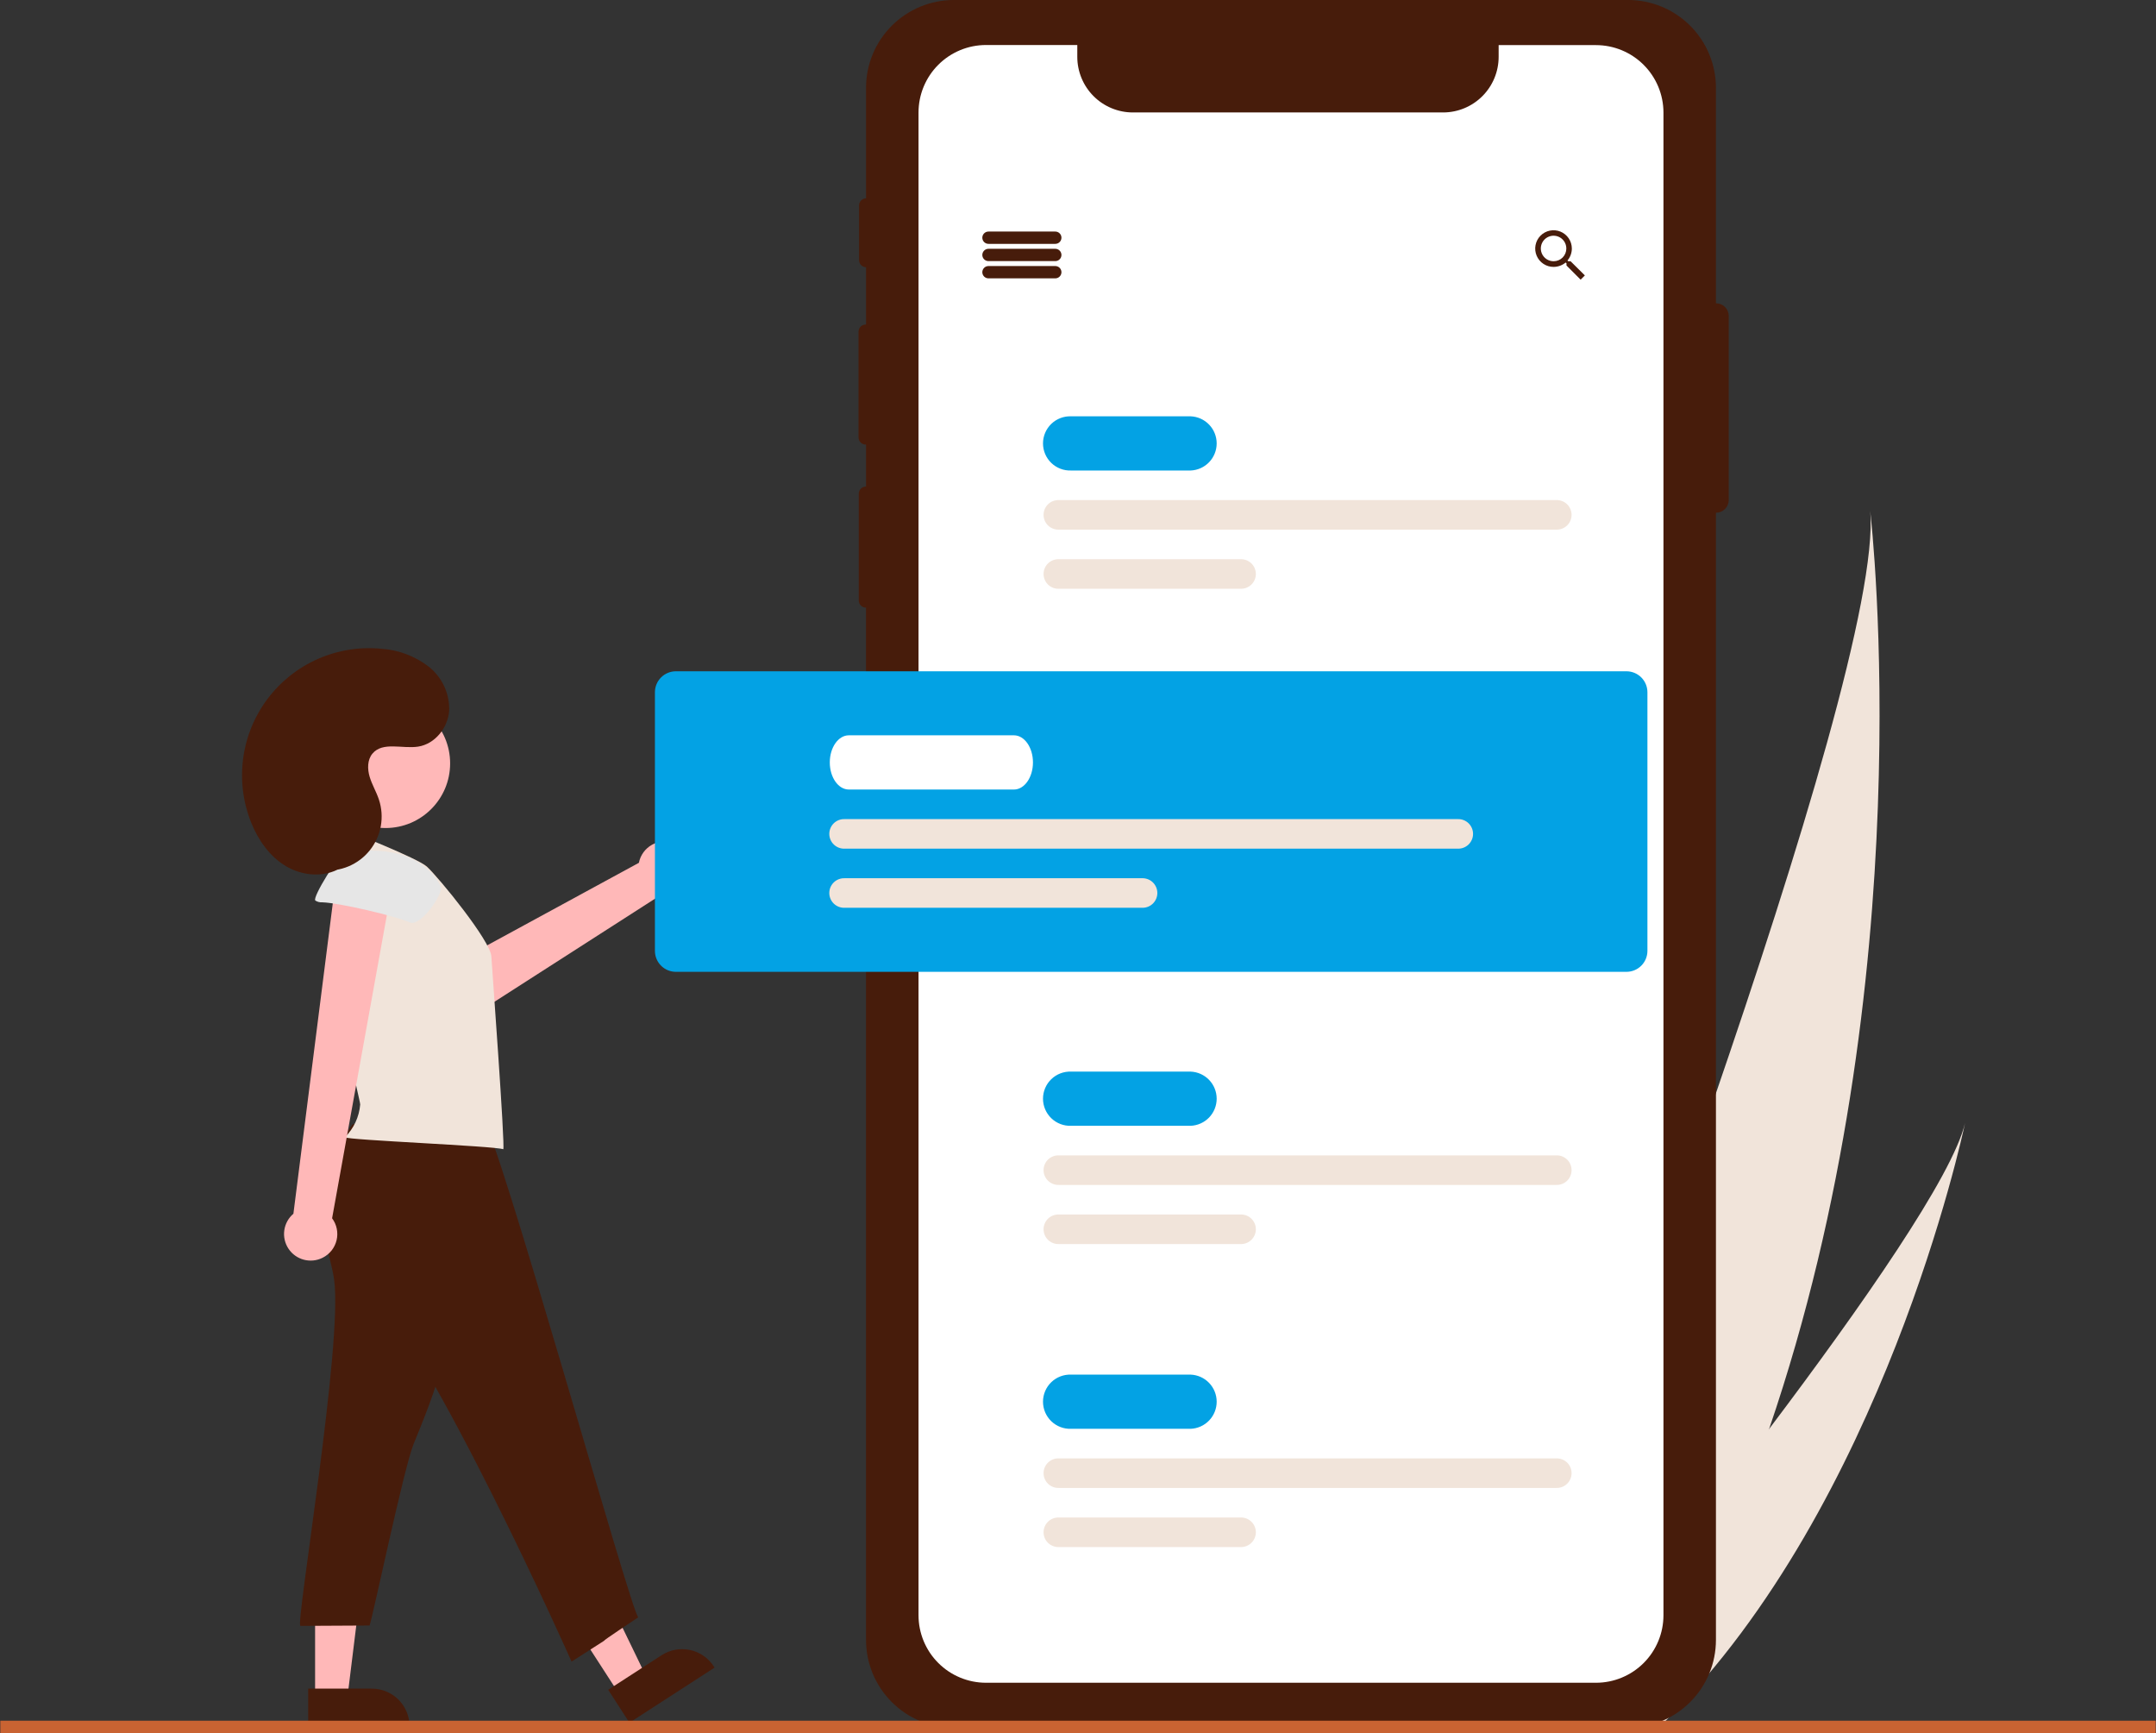 <svg width="581" height="467" viewBox="0 0 581 467" fill="none" xmlns="http://www.w3.org/2000/svg">
<rect x="0" y="0" width="581" height="467" fill="#333333" stroke="none"/>
<g clip-path="url(#clip0_1_171)">
<path d="M476.75 384.96C467.799 411.545 456.138 437.138 441.951 461.337C441.624 461.891 441.297 462.434 440.97 462.987L404.888 451.576C405.095 451.054 405.324 450.47 405.567 449.832C420.121 412.193 507.927 182.869 503.985 137.654C504.41 141.351 518.146 263.836 476.75 384.96Z" fill="#F1E4DA"/>
<path d="M448.912 463.544C448.422 464.046 447.919 464.543 447.412 465.029L420.344 456.466C420.71 456.023 421.135 455.502 421.626 454.912C429.643 445.121 453.476 415.808 476.75 384.966C501.761 351.816 526.128 316.915 529.543 302.571C528.857 305.833 507.499 405.12 448.912 463.544Z" fill="#F1E4DA"/>
<path d="M462.443 81.71C462.434 81.71 462.424 81.71 462.414 81.71V23.687C462.415 20.576 461.802 17.495 460.612 14.621C459.422 11.746 457.677 9.135 455.478 6.935C453.278 4.735 450.667 2.989 447.793 1.799C444.918 0.608 441.838 -0.005 438.727 -0.004H257.064C250.782 -0.004 244.757 2.491 240.315 6.933C235.873 11.376 233.378 17.4 233.378 23.683V53.43C232.876 53.441 232.398 53.648 232.047 54.006C231.696 54.364 231.499 54.846 231.499 55.347V70.082C231.499 70.584 231.696 71.065 232.047 71.423C232.398 71.782 232.876 71.988 233.378 71.999V87.434H233.282C232.772 87.434 232.283 87.637 231.923 87.997C231.563 88.357 231.36 88.846 231.36 89.356V117.848C231.36 118.358 231.563 118.847 231.923 119.207C232.283 119.567 232.772 119.77 233.282 119.77H233.378V131.085H233.347C232.837 131.085 232.349 131.288 231.988 131.648C231.628 132.009 231.426 132.497 231.426 133.007V161.778C231.425 162.03 231.474 162.281 231.571 162.514C231.667 162.748 231.808 162.96 231.987 163.139C232.165 163.318 232.377 163.46 232.611 163.557C232.844 163.653 233.094 163.703 233.347 163.703H233.376V441.809C233.376 448.091 235.872 454.116 240.314 458.558C244.756 463.001 250.781 465.496 257.062 465.496H438.726C445.008 465.496 451.032 463.001 455.474 458.558C459.916 454.116 462.412 448.091 462.412 441.809V138.135H462.441C462.891 138.135 463.336 138.047 463.751 137.875C464.166 137.703 464.543 137.451 464.861 137.133C465.179 136.816 465.431 136.438 465.603 136.023C465.775 135.608 465.863 135.163 465.863 134.713V85.132C465.863 84.225 465.503 83.355 464.862 82.713C464.22 82.072 463.351 81.711 462.443 81.71Z" fill="#471C0B"/>
<path d="M448.27 30.318V435.173C448.268 439.996 446.35 444.62 442.939 448.03C439.528 451.439 434.903 453.355 430.08 453.355H265.715C260.891 453.355 256.265 451.439 252.854 448.029C249.442 444.619 247.525 439.993 247.523 435.169V30.318C247.523 25.493 249.44 20.866 252.852 17.454C256.263 14.043 260.89 12.126 265.715 12.126H290.31V15.316C290.312 19.289 291.891 23.098 294.699 25.907C297.508 28.716 301.317 30.294 305.289 30.296H388.917C392.882 30.285 396.682 28.703 399.482 25.895C402.283 23.087 403.855 19.282 403.855 15.316V12.154H430.08C434.899 12.155 439.522 14.067 442.932 17.473C446.343 20.878 448.263 25.498 448.27 30.318Z" fill="white"/>
<path d="M181.741 227.169C180.769 226.793 179.726 226.634 178.686 226.704C177.646 226.774 176.634 227.072 175.722 227.575C174.809 228.079 174.018 228.777 173.404 229.619C172.79 230.462 172.369 231.428 172.169 232.451L113.597 264.301L123.895 275.891L178.29 240.981C180.03 241.202 181.791 240.777 183.238 239.786C184.686 238.796 185.721 237.309 186.146 235.607C186.571 233.905 186.358 232.107 185.546 230.552C184.734 228.997 183.38 227.793 181.741 227.169Z" fill="#FFB8B8"/>
<path d="M166.803 456.325L174.101 451.605L159.365 421.206L148.593 428.173L166.803 456.325Z" fill="#FFB8B8"/>
<path d="M192.563 449.275L169.625 464.112L163.893 455.249L178.299 445.93C180.562 444.466 183.313 443.962 185.948 444.527C188.583 445.092 190.885 446.68 192.349 448.943L192.563 449.275Z" fill="#471C0B"/>
<path d="M84.912 457.423H93.604L97.741 423.895H84.912V457.423Z" fill="#FFB8B8"/>
<path d="M110.368 465.494H83.049V454.938H100.207C102.902 454.938 105.486 456.009 107.392 457.914C109.297 459.82 110.368 462.404 110.368 465.099V465.494Z" fill="#471C0B"/>
<path d="M284.337 65.7H266.418C266.197 65.706 265.976 65.667 265.77 65.586C265.564 65.506 265.376 65.384 265.217 65.23C265.059 65.075 264.933 64.89 264.847 64.686C264.76 64.482 264.716 64.263 264.716 64.041C264.716 63.82 264.76 63.6 264.847 63.396C264.933 63.192 265.059 63.007 265.217 62.853C265.376 62.698 265.564 62.577 265.77 62.496C265.976 62.415 266.197 62.376 266.418 62.382H284.337C284.558 62.376 284.779 62.415 284.985 62.496C285.191 62.577 285.379 62.698 285.538 62.853C285.697 63.007 285.823 63.192 285.909 63.396C285.995 63.6 286.039 63.82 286.039 64.041C286.039 64.263 285.995 64.482 285.909 64.686C285.823 64.89 285.697 65.075 285.538 65.23C285.379 65.384 285.191 65.506 284.985 65.586C284.779 65.667 284.558 65.706 284.337 65.7Z" fill="#471C0B"/>
<path d="M284.337 70.347H266.418C266.197 70.353 265.976 70.314 265.77 70.233C265.564 70.152 265.376 70.031 265.217 69.876C265.059 69.722 264.933 69.537 264.847 69.333C264.76 69.129 264.716 68.909 264.716 68.688C264.716 68.466 264.76 68.247 264.847 68.043C264.933 67.839 265.059 67.654 265.217 67.499C265.376 67.344 265.564 67.223 265.77 67.142C265.976 67.061 266.197 67.023 266.418 67.028H284.337C284.558 67.023 284.779 67.061 284.985 67.142C285.191 67.223 285.379 67.344 285.538 67.499C285.697 67.654 285.823 67.839 285.909 68.043C285.995 68.247 286.039 68.466 286.039 68.688C286.039 68.909 285.995 69.129 285.909 69.333C285.823 69.537 285.697 69.722 285.538 69.876C285.379 70.031 285.191 70.152 284.985 70.233C284.779 70.314 284.558 70.353 284.337 70.347Z" fill="#471C0B"/>
<path d="M284.337 74.992H266.418C266.197 74.998 265.976 74.959 265.77 74.878C265.564 74.797 265.376 74.676 265.217 74.522C265.059 74.367 264.933 74.182 264.847 73.978C264.76 73.774 264.716 73.555 264.716 73.333C264.716 73.112 264.76 72.892 264.847 72.688C264.933 72.484 265.059 72.299 265.217 72.144C265.376 71.99 265.564 71.869 265.77 71.788C265.976 71.707 266.197 71.668 266.418 71.674H284.337C284.558 71.668 284.779 71.707 284.985 71.788C285.191 71.869 285.379 71.99 285.538 72.144C285.697 72.299 285.823 72.484 285.909 72.688C285.995 72.892 286.039 73.112 286.039 73.333C286.039 73.555 285.995 73.774 285.909 73.978C285.823 74.182 285.697 74.367 285.538 74.522C285.379 74.676 285.191 74.797 284.985 74.878C284.779 74.959 284.558 74.998 284.337 74.992Z" fill="#471C0B"/>
<path d="M423.238 70.379H422.633L422.401 70.188C423.164 69.278 423.582 68.129 423.582 66.942C423.577 65.966 423.282 65.013 422.735 64.204C422.187 63.395 421.413 62.766 420.508 62.397C419.604 62.029 418.61 61.937 417.654 62.133C416.697 62.329 415.82 62.804 415.133 63.499C414.447 64.194 413.981 65.076 413.797 66.035C413.612 66.994 413.716 67.987 414.095 68.887C414.474 69.787 415.111 70.554 415.927 71.092C416.742 71.629 417.699 71.913 418.675 71.907C419.859 71.899 421.003 71.482 421.914 70.726L422.139 70.919V71.53L425.949 75.347L427.091 74.205L423.238 70.379ZM418.672 70.379C417.992 70.382 417.326 70.183 416.759 69.808C416.192 69.432 415.75 68.897 415.487 68.27C415.224 67.643 415.153 66.952 415.283 66.284C415.413 65.617 415.738 65.002 416.217 64.52C416.696 64.037 417.307 63.707 417.974 63.572C418.64 63.437 419.332 63.502 419.961 63.76C420.59 64.017 421.129 64.456 421.509 65.02C421.889 65.584 422.093 66.248 422.096 66.928V66.941C422.101 67.848 421.746 68.719 421.109 69.364C420.472 70.009 419.605 70.374 418.698 70.379H418.672Z" fill="#471C0B"/>
<path d="M320.842 126.761H288.656C287.674 126.799 286.694 126.638 285.775 126.288C284.856 125.938 284.017 125.407 283.309 124.725C282.6 124.043 282.037 123.226 281.652 122.321C281.267 121.416 281.068 120.443 281.068 119.46C281.068 118.477 281.267 117.504 281.652 116.599C282.037 115.694 282.6 114.877 283.309 114.195C284.017 113.513 284.856 112.982 285.775 112.632C286.694 112.282 287.674 112.121 288.656 112.159H320.847C322.735 112.232 324.52 113.033 325.83 114.395C327.139 115.756 327.871 117.571 327.871 119.46C327.871 121.349 327.139 123.164 325.83 124.525C324.52 125.887 322.735 126.688 320.847 126.761H320.842Z" fill="#03A2E4"/>
<path d="M419.397 142.69H285.333C284.799 142.708 284.267 142.618 283.769 142.426C283.27 142.234 282.816 141.943 282.432 141.572C282.048 141.201 281.743 140.756 281.534 140.264C281.326 139.773 281.219 139.244 281.219 138.71C281.219 138.176 281.326 137.647 281.534 137.156C281.743 136.664 282.048 136.219 282.432 135.848C282.816 135.476 283.27 135.186 283.769 134.994C284.267 134.802 284.799 134.712 285.333 134.73H419.397C419.931 134.712 420.463 134.802 420.961 134.994C421.459 135.186 421.914 135.476 422.298 135.848C422.682 136.219 422.987 136.664 423.195 137.156C423.404 137.647 423.511 138.176 423.511 138.71C423.511 139.244 423.404 139.773 423.195 140.264C422.987 140.756 422.682 141.201 422.298 141.572C421.914 141.943 421.459 142.234 420.961 142.426C420.463 142.618 419.931 142.708 419.397 142.69Z" fill="#F1E4DA"/>
<path d="M334.577 158.619H285.333C284.799 158.636 284.267 158.546 283.769 158.354C283.27 158.162 282.816 157.872 282.432 157.501C282.048 157.129 281.743 156.684 281.534 156.193C281.326 155.701 281.219 155.172 281.219 154.638C281.219 154.104 281.326 153.576 281.534 153.084C281.743 152.592 282.048 152.148 282.432 151.776C282.816 151.405 283.27 151.115 283.769 150.922C284.267 150.73 284.799 150.641 285.333 150.658H334.577C335.61 150.692 336.589 151.127 337.307 151.869C338.026 152.612 338.427 153.605 338.427 154.638C338.427 155.672 338.026 156.665 337.307 157.407C336.589 158.15 335.61 158.584 334.577 158.619Z" fill="#F1E4DA"/>
<path d="M320.842 303.304H288.656C287.674 303.342 286.694 303.182 285.775 302.832C284.856 302.482 284.017 301.95 283.309 301.269C282.6 300.587 282.037 299.769 281.652 298.865C281.267 297.96 281.068 296.987 281.068 296.004C281.068 295.02 281.267 294.047 281.652 293.143C282.037 292.238 282.6 291.42 283.309 290.739C284.017 290.057 284.856 289.525 285.775 289.176C286.694 288.826 287.674 288.665 288.656 288.703H320.847C322.735 288.776 324.52 289.577 325.83 290.938C327.139 292.299 327.871 294.115 327.871 296.004C327.871 297.892 327.139 299.708 325.83 301.069C324.52 302.43 322.735 303.231 320.847 303.304H320.842Z" fill="#03A2E4"/>
<path d="M419.397 319.233H285.333C284.799 319.25 284.267 319.16 283.769 318.968C283.27 318.776 282.816 318.486 282.432 318.115C282.048 317.743 281.743 317.298 281.534 316.807C281.326 316.315 281.219 315.786 281.219 315.252C281.219 314.718 281.326 314.19 281.534 313.698C281.743 313.206 282.048 312.762 282.432 312.39C282.816 312.019 283.27 311.729 283.769 311.536C284.267 311.344 284.799 311.255 285.333 311.272H419.397C419.931 311.255 420.463 311.344 420.961 311.536C421.459 311.729 421.914 312.019 422.298 312.39C422.682 312.762 422.987 313.206 423.195 313.698C423.404 314.19 423.511 314.718 423.511 315.252C423.511 315.786 423.404 316.315 423.195 316.807C422.987 317.298 422.682 317.743 422.298 318.115C421.914 318.486 421.459 318.776 420.961 318.968C420.463 319.16 419.931 319.25 419.397 319.233Z" fill="#F1E4DA"/>
<path d="M334.577 335.161H285.333C284.799 335.179 284.267 335.089 283.769 334.897C283.27 334.705 282.816 334.414 282.432 334.043C282.048 333.672 281.743 333.227 281.534 332.735C281.326 332.244 281.219 331.715 281.219 331.181C281.219 330.647 281.326 330.118 281.534 329.626C281.743 329.135 282.048 328.69 282.432 328.319C282.816 327.947 283.27 327.657 283.769 327.465C284.267 327.273 284.799 327.183 285.333 327.201H334.577C335.61 327.235 336.589 327.669 337.307 328.412C338.026 329.155 338.427 330.148 338.427 331.181C338.427 332.214 338.026 333.207 337.307 333.95C336.589 334.693 335.61 335.127 334.577 335.161Z" fill="#F1E4DA"/>
<path d="M320.842 384.938H288.656C287.674 384.976 286.694 384.816 285.775 384.466C284.856 384.116 284.017 383.584 283.309 382.903C282.6 382.221 282.037 381.403 281.652 380.499C281.267 379.594 281.068 378.621 281.068 377.638C281.068 376.654 281.267 375.681 281.652 374.777C282.037 373.872 282.6 373.054 283.309 372.373C284.017 371.691 284.856 371.159 285.775 370.81C286.694 370.46 287.674 370.299 288.656 370.337H320.847C322.735 370.41 324.52 371.211 325.83 372.572C327.139 373.933 327.871 375.749 327.871 377.638C327.871 379.526 327.139 381.342 325.83 382.703C324.52 384.064 322.735 384.865 320.847 384.938H320.842Z" fill="#03A2E4"/>
<path d="M419.397 400.868H285.333C284.799 400.885 284.267 400.796 283.769 400.604C283.27 400.412 282.816 400.121 282.432 399.75C282.048 399.378 281.743 398.934 281.534 398.442C281.326 397.95 281.219 397.422 281.219 396.888C281.219 396.354 281.326 395.825 281.534 395.333C281.743 394.842 282.048 394.397 282.432 394.025C282.816 393.654 283.27 393.364 283.769 393.172C284.267 392.98 284.799 392.89 285.333 392.907H419.397C419.931 392.89 420.463 392.98 420.961 393.172C421.459 393.364 421.914 393.654 422.298 394.025C422.682 394.397 422.987 394.842 423.195 395.333C423.404 395.825 423.511 396.354 423.511 396.888C423.511 397.422 423.404 397.95 423.195 398.442C422.987 398.934 422.682 399.378 422.298 399.75C421.914 400.121 421.459 400.412 420.961 400.604C420.463 400.796 419.931 400.885 419.397 400.868Z" fill="#F1E4DA"/>
<path d="M334.577 416.796H285.333C284.799 416.814 284.267 416.724 283.769 416.532C283.27 416.34 282.816 416.049 282.432 415.678C282.048 415.307 281.743 414.862 281.534 414.37C281.326 413.879 281.219 413.35 281.219 412.816C281.219 412.282 281.326 411.753 281.534 411.262C281.743 410.77 282.048 410.325 282.432 409.954C282.816 409.582 283.27 409.292 283.769 409.1C284.267 408.908 284.799 408.818 285.333 408.836H334.577C335.61 408.87 336.589 409.304 337.307 410.047C338.026 410.79 338.427 411.783 338.427 412.816C338.427 413.849 338.026 414.842 337.307 415.585C336.589 416.328 335.61 416.762 334.577 416.796Z" fill="#F1E4DA"/>
<path d="M438.308 261.823H182.131C180.636 261.821 179.202 261.226 178.145 260.169C177.087 259.111 176.492 257.678 176.49 256.182V186.493C176.492 184.997 177.087 183.564 178.145 182.506C179.202 181.449 180.636 180.854 182.131 180.852H438.308C439.804 180.854 441.237 181.449 442.295 182.506C443.352 183.564 443.947 184.997 443.949 186.493V256.181C443.947 257.677 443.352 259.111 442.295 260.168C441.237 261.226 439.804 261.821 438.308 261.823Z" fill="#03A2E4"/>
<path d="M90.036 344.731C92.485 361.914 79.516 438.039 80.957 438.033L99.579 437.934C100.243 436.659 108.791 395.583 111.472 388.993C115.216 379.847 118.996 370.588 120.465 360.818C121.852 351.647 121.168 342.301 120.265 333.069C120.307 332.795 120.283 332.514 120.195 332.251C120.108 331.987 119.958 331.748 119.76 331.554C119.562 331.36 119.32 331.215 119.055 331.132C118.79 331.05 118.509 331.031 118.235 331.078L93.248 329.79C88.098 329.525 86.877 328.397 87.66 333.454C88.204 337.232 89.492 340.909 90.036 344.731Z" fill="#471C0B"/>
<path d="M94.947 302.952C89.87 310.253 84.548 318.655 86.233 327.396C87.515 334.032 92.572 339.173 97.344 343.988C116.417 363.142 154.028 447.657 154.028 447.657C172.178 436.043 153.592 447.984 172.013 435.71C170.378 435.584 133.288 302.238 130.215 302.062C117.785 301.237 107.059 300.025 94.947 302.952Z" fill="#471C0B"/>
<path d="M115.028 233.465C112.449 231.165 94.326 224.072 94.326 224.072C93.993 224.028 93.655 224.039 93.326 224.103C92.832 224.3 92.429 224.671 92.192 225.147C91.956 225.623 91.903 226.169 92.044 226.681C92.262 227.717 90.458 244.75 89.992 252.494C89.177 266.016 97.136 296.633 97.066 297.568C96.793 300.908 95.331 304.038 92.945 306.39C93.565 307.16 132.941 308.703 135.62 309.615C136.165 308.929 132.566 260.36 132.405 257.616C132.13 253.451 118.432 236.618 115.028 233.465Z" fill="#F1E4DA"/>
<path d="M86.944 338.851C87.877 338.387 88.698 337.723 89.347 336.908C89.996 336.092 90.458 335.144 90.701 334.131C90.944 333.117 90.962 332.063 90.753 331.041C90.545 330.02 90.115 329.057 89.494 328.22L106.107 236.271L90.604 236.067L79.067 326.991C77.731 328.128 76.858 329.715 76.614 331.453C76.369 333.19 76.77 334.957 77.741 336.418C78.712 337.879 80.185 338.934 81.881 339.382C83.577 339.83 85.379 339.642 86.944 338.851Z" fill="#FFB8B8"/>
<path d="M86.81 243.093C86.164 243.14 85.52 242.972 84.978 242.616C84.056 241.826 91.582 229.739 93.068 229.561C97.906 229.003 102.882 228.817 107.571 230.124C112.259 231.432 116.676 234.406 118.774 238.806C119.646 240.638 113.299 249.856 110.411 248.502C106.96 246.883 91.364 243.206 86.81 243.093Z" fill="#E6E6E6"/>
<path d="M103.887 223.081C113.505 223.081 121.301 215.284 121.301 205.667C121.301 196.049 113.505 188.252 103.887 188.252C94.27 188.252 86.473 196.049 86.473 205.667C86.473 215.284 94.27 223.081 103.887 223.081Z" fill="#FFB8B8"/>
<path d="M86.783 234.459C89.203 234.712 91.648 234.355 93.894 233.419C96.139 232.483 98.115 230.999 99.639 229.103C101.163 227.206 102.188 224.957 102.618 222.563C103.049 220.168 102.872 217.703 102.104 215.395C101.411 213.311 100.251 211.401 99.618 209.299C98.986 207.196 98.964 204.711 100.374 203.026C103.128 199.729 108.436 201.803 112.681 201.148C117.206 200.449 120.676 196.109 121.038 191.545C121.126 189.25 120.668 186.968 119.701 184.885C118.734 182.802 117.287 180.978 115.477 179.564C111.816 176.764 107.412 175.103 102.814 174.787C96.963 174.211 91.063 175.152 85.681 177.518C80.299 179.885 75.618 183.597 72.087 188.298C68.556 192.999 66.295 198.53 65.521 204.358C64.748 210.186 65.488 216.115 67.67 221.574C69.574 226.336 72.686 230.772 77.098 233.381C81.51 235.989 87.348 236.489 91.747 233.857" fill="#471C0B"/>
<path d="M273.239 212.709H228.737C225.91 212.709 223.612 209.437 223.612 205.408C223.612 201.379 225.911 198.102 228.737 198.102H273.238C276.064 198.102 278.363 201.373 278.363 205.408C278.363 209.443 276.061 212.709 273.239 212.709Z" fill="white"/>
<path d="M392.844 228.638H227.594C227.06 228.656 226.528 228.566 226.03 228.374C225.532 228.182 225.077 227.891 224.693 227.52C224.309 227.149 224.004 226.704 223.796 226.212C223.587 225.721 223.48 225.192 223.48 224.658C223.48 224.124 223.587 223.595 223.796 223.104C224.004 222.612 224.309 222.167 224.693 221.796C225.077 221.424 225.532 221.134 226.03 220.942C226.528 220.75 227.06 220.66 227.594 220.678H392.844C393.378 220.66 393.91 220.75 394.408 220.942C394.907 221.134 395.361 221.424 395.745 221.796C396.129 222.167 396.434 222.612 396.642 223.104C396.851 223.595 396.958 224.124 396.958 224.658C396.958 225.192 396.851 225.721 396.642 226.212C396.434 226.704 396.129 227.149 395.745 227.52C395.361 227.891 394.907 228.182 394.408 228.374C393.91 228.566 393.378 228.656 392.844 228.638Z" fill="#F1E4DA"/>
<path d="M308.031 244.567H227.594C227.06 244.584 226.528 244.494 226.03 244.302C225.532 244.11 225.077 243.82 224.693 243.449C224.309 243.077 224.004 242.632 223.796 242.141C223.587 241.649 223.48 241.12 223.48 240.586C223.48 240.052 223.587 239.524 223.796 239.032C224.004 238.54 224.309 238.096 224.693 237.724C225.077 237.353 225.532 237.063 226.03 236.87C226.528 236.678 227.06 236.589 227.594 236.606H308.031C309.063 236.64 310.043 237.075 310.761 237.817C311.479 238.56 311.881 239.553 311.881 240.586C311.881 241.62 311.479 242.613 310.761 243.355C310.043 244.098 309.063 244.532 308.031 244.567Z" fill="#F1E4DA"/>
<path d="M1.09 464.582H579.91V465.909H1.09V464.582Z" fill="#C96332" stroke="#C96332" stroke-width="2"/>
</g>
<defs>
<clipPath id="clip0_1_171">
<rect width="581" height="467" fill="white"/>
</clipPath>
</defs>
</svg>
